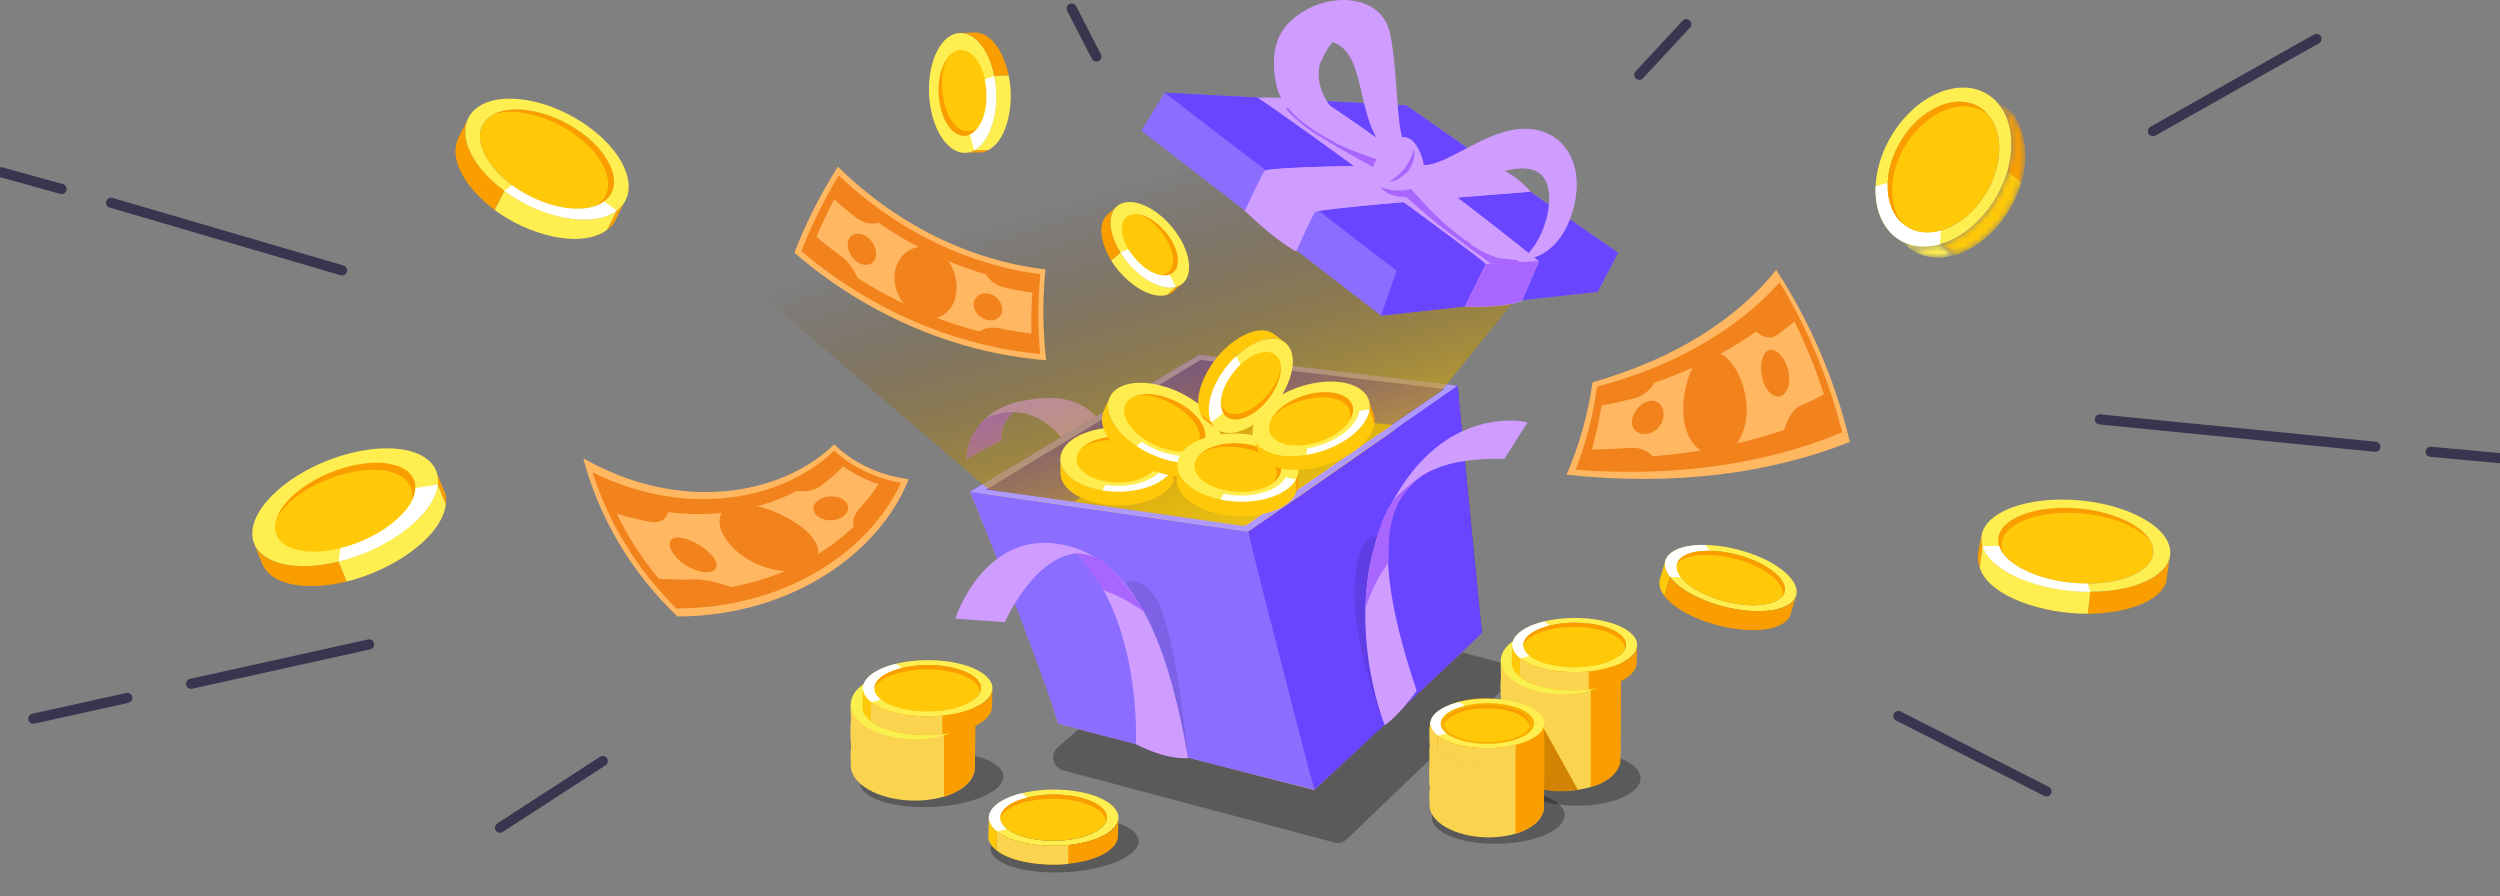 <svg xmlns="http://www.w3.org/2000/svg" width="371" height="133" fill="none"><rect width="100%" height="100%" fill="#808080" stroke="none"/><path fill="#000" fill-opacity=".3" d="m182.624 88.5-25.631 22.383c-1.207 1.053-.747 3.027.801 3.439l40.188 10.697a2 2 0 0 0 1.899-.489l23.75-22.793c1.123-1.078.638-2.97-.866-3.374l-38.307-10.287a2 2 0 0 0-1.834.425z"/><path fill="#CE9DFF" d="M157.826 65.387s-2.807-4.212-7.418-4.212a4.88 4.88 0 0 0-1.804 4.212 52.317 52.317 0 0 0-5.22 2.808c.401-5.022 4.01-7.822 8.027-8.633 4.009-.802 8.828-1.195 12.035 3.218l-5.62 2.607z"/><path fill="#A966FF" d="M146.283 62.077a8.982 8.982 0 0 0-2.899 6.118 50.711 50.711 0 0 1 5.22-2.808 4.842 4.842 0 0 1 1.804-4.213 8.574 8.574 0 0 0-4.117.91l-.008-.007z"/><path fill="#5B3DD1" d="M143.918 72.977s9.823 22.952 13.085 34.424l38.004 9.836 24.942-23.276s-2.953-20.652-3.608-36.738c-17.364-1.311-38.336-4.59-38.336-4.59l-34.094 20.344h.007z"/><path fill="#5B3DD1" d="m177.983 52.648 6.53 32.31 35.406 9.011-3.608-36.738a380.9 380.9 0 0 1-38.336-4.583h.008z"/><path fill="#FFC90C" d="M143.918 72.979s9.823 22.952 13.085 34.424l38.004 9.836 24.942-23.276S207.59 79.135 206.935 63.05c-17.364-1.312-26.601-2.7-26.601-2.7l-21.203 14.272-15.213-1.643z"/><path fill="#6A45FF" d="M195.024 117.237s-6.847-23.276-9.823-38.358c9.175-6.242 31.118-21.64 31.118-21.64s2.29 24.918 3.609 36.738a2303.977 2303.977 0 0 1-24.904 23.26z"/><path fill="#8B6DFF" d="m185.209 78.88-41.281-5.91s9.445 22.636 13.085 34.424c10.393 2.832 38.003 9.837 38.003 9.837s-7.062-27.118-9.807-38.358v.007z"/><path fill="#000" fill-opacity=".1" d="M205.492 107.634s-4.657-10.932-4.471-20.09c.177-9.157 3.739-8.432 4.294-7.29-.37 6.318 2.406 18.623 4.95 22.273a37.438 37.438 0 0 1-4.765 5.099l-.008.008z"/><path fill="#CE9DFF" d="M205.498 107.633s-7.085-17.52.941-32.773c8.026-15.245 20.263-12.197 20.263-12.197l-3.462 5.446c-16.824-.44-21.79 8.278-13 34.416-2.853 3.92-4.749 5.1-4.749 5.1l.007.008z"/><path fill="#A966FF" d="M210.888 70.695c-3.986 2.94-5.228 4.09-6.793 9.96a40.226 40.226 0 0 0-1.48 9.605 25.266 25.266 0 0 1 3.462-6.843c-.031-4.266-.031-8.98 4.811-12.714v-.008z"/><path fill="#000" fill-opacity=".1" d="M176.31 112.526s-1.881-20.344-5.173-24.387c-3.3-4.042-6.169-1.018-4.549 3.464 1.017 2.816 2.983 18.562 2.983 18.562s3.925 2.199 6.739 2.361z"/><path fill="#CE9DFF" d="M168.569 110.442s.948-18.385-8.774-28.314c-6.408.51-10.687 10.207-10.687 10.207l-7.348-.533s4.272-13.277 15.899-10.978c11.627 2.3 16.053 16.88 18.659 31.685-3.57.232-7.749-2.075-7.749-2.075v.008z"/><path fill="#A966FF" d="M159.778 82.106s2.521.115 3.932 1.234a30.138 30.138 0 0 1 6.13 7.506 23.19 23.19 0 0 0-6.037-3.24s-3.177-4.752-4.032-5.5h.007z"/><path fill="#AE9AFF" d="m177.99 52.648.154.772 36.177 4.297-29.376 20.228-38.567-5.3 31.766-19.225-.154-.795-34.072 20.344 41.281 5.91 31.119-21.64-38.336-4.59h.008z"/><path fill="url(#a)" d="m104.698 36.686 42.093 36.007 37.781 5.4 29.299-20.059 20.047-24.687-69.007-17.359-60.213 20.698z"/><path fill="#FFEE50" d="M265.871 85.94c-2.082-2.715-7.811-4.983-12.792-5.068-4.98-.085-7.332 2.044-5.25 4.76 2.081 2.715 7.81 4.983 12.791 5.068 4.981.085 7.332-2.044 5.251-4.752v-.008zm-5.922 3.88c-4.086-.069-8.797-1.936-10.509-4.165-1.712-2.23.231-3.981 4.318-3.912 4.086.07 8.797 1.937 10.509 4.166 1.704 2.23-.231 3.981-4.318 3.912z"/><path fill="#fff" d="m253.081 80.864.671.88c-4.087-.07-6.022 1.681-4.318 3.91l-1.612-.03c-2.081-2.716.27-4.845 5.251-4.76h.008z"/><path fill="#FFC909" d="M253.75 81.744c4.086.07 8.797 1.937 10.509 4.166 1.704 2.23-.231 3.981-4.318 3.912-4.086-.07-8.797-1.937-10.509-4.166-1.711-2.23.232-3.981 4.318-3.912z"/><path fill="#FA9E00" d="M253.437 82.346c4.086.07 8.797 1.936 10.509 4.166.548.717.717 1.388.563 1.96.547-.687.509-1.582-.247-2.57-1.711-2.23-6.422-4.096-10.509-4.166-2.768-.046-4.549.74-4.88 1.944.686-.856 2.289-1.38 4.564-1.342v.008z"/><path fill="#FFC909" d="m247.13 83.256-.825 2.8c-.177.695.031 1.505.694 2.369l.825-2.8c-.663-.865-.879-1.675-.694-2.37z"/><path fill="#FA9E00" d="M266.56 88.31c-.693 2.654-5.859 2.577-8.604 2.152-3.316-.517-8.111-2.198-10.131-4.83L247 88.434c3.122 4.074 13.624 6.55 17.571 4.105 0 0 .008 0 .016-.008.532-.332.987-.802 1.148-1.412l.825-2.8v-.008zM92.83 29.727c-1.765 3.255-1.372 3.356-2.745 4.382l1.435-2.847a4.678 4.678 0 0 0 1.318-1.535h-.008zm-17.976-1.405L73.42 31.17c-3.331-2.461-6.84-6.712-5.544-10.338.208-.57.108-.262 1.634-3.325-1.812 3.58 1.843 8.232 5.344 10.816z"/><path fill="#FFEE50" d="m91.52 31.262-1.434 2.846c-.1.078-.2.147-.309.217-3.901 2.5-11.303.586-16.353-3.148l1.434-2.847c3.485 2.577 8.867 4.69 13.092 4.205 1.334-.155 2.575-.525 3.578-1.266l-.008-.007z"/><path fill="#FFC909" d="M90.723 28.703c1.57-2.954-1.435-7.623-6.71-10.43-5.275-2.806-10.823-2.687-12.393.266-1.569 2.954 1.435 7.623 6.71 10.43 5.275 2.806 10.824 2.687 12.393-.267z"/><path fill="#FA9E00" d="M86.368 19.75c4.688 3.465 6.169 8.017 3.308 10.146a5.16 5.16 0 0 1-1.526.756 4.97 4.97 0 0 0 .64-.394c2.86-2.129 1.38-6.688-3.308-10.145-3.971-2.931-8.983-4.158-12.167-3.17 3.069-1.582 8.697-.417 13.061 2.808h-.008z"/><path fill="#FFEE50" d="M70.82 15.97c-3.493 2.6-1.689 8.132 4.024 12.352 5.714 4.22 13.177 5.532 16.67 2.94 3.493-2.6 1.689-8.132-4.025-12.352-5.713-4.22-13.177-5.532-16.67-2.94zm15.544 3.773c4.687 3.464 6.168 8.016 3.307 10.145-2.86 2.13-9.005 1.05-13.693-2.415-4.688-3.463-6.168-8.015-3.308-10.145 2.86-2.129 9.006-1.049 13.694 2.415z"/><path fill="#fff" d="m91.518 31.26-1.842-1.365c-2.86 2.13-9.006 1.05-13.694-2.415l-1.126.841c5.714 4.22 13.177 5.532 16.67 2.94h-.008z"/><path fill="#FA9E00" d="M174.367 68.218c-.045 2.393.212 2.338-.276 3.329l-.028-2.06c.201-.409.299-.863.293-1.273l.011.004z"/><path fill="#FFC909" d="m163.64 72.77.028 2.06c-2.642-.415-5.919-1.808-6.258-4.276-.057-.393-.014-.179-.053-2.39.029 2.59 3.512 4.17 6.283 4.606zm10.434-3.28.028 2.059c-.03.074-.072.145-.113.216-1.492 2.594-6.309 3.703-10.312 3.071l-.028-2.06c2.763.441 6.477.044 8.753-1.494.722-.483 1.321-1.07 1.672-1.793z"/><path fill="#FFC909" d="M172.856 68.26c.02-2.158-3.089-3.937-6.945-3.974-3.856-.036-6.999 1.684-7.019 3.842-.021 2.158 3.089 3.937 6.945 3.973 3.856.037 6.999-1.683 7.019-3.841z"/><path fill="#FA9E00" d="M167.54 64.774c3.244.515 5.168 2.404 4.288 4.209-.132.275-.63.868-.872 1.102.084-.122.113-.275.177-.397.877-1.812-1.048-3.701-4.288-4.209-2.74-.433-5.225-.035-6.561 1.289 1.385-2.195 4.239-2.47 7.256-1.994z"/><path fill="#FFED50" d="M157.649 66.9c-1.232 2.527 1.452 5.161 5.982 5.882 4.531.722 9.198-.752 10.425-3.287 1.232-2.528-1.453-5.162-5.983-5.883-4.53-.721-9.197.752-10.424 3.287zm9.794-1.987c3.244.515 5.168 2.404 4.288 4.209-.877 1.812-4.229 2.867-7.473 2.352-3.244-.515-5.168-2.405-4.288-4.21.876-1.811 4.229-2.866 7.473-2.351z"/><path fill="#fff" d="m174.07 69.489-1.466-.23c-1.004 2.075-4.845 3.285-8.57 2.696l-.401.818c4.531.721 9.198-.752 10.425-3.288l.012.004z"/><path fill="#FA9E00" d="M181.021 66.53c-1.097 2.283-.826 2.343-1.731 3.082l.88-1.994c.372-.305.667-.7.841-1.096l.01.009z"/><path fill="#FFC909" d="m168.696 66.185-.88 1.995c-2.36-1.565-4.9-4.35-4.139-6.874.119-.404.065-.18 1.002-2.324-1.113 2.505 1.543 5.561 4.017 7.203zm11.482 1.442-.88 1.994c-.062.059-.133.108-.204.158-2.578 1.839-7.702.782-11.275-1.591l.879-1.995c2.465 1.643 6.214 2.898 9.081 2.422.908-.146 1.743-.447 2.399-.988z"/><path fill="#FFC909" d="M179.546 65.912c.97-2.068-1.239-5.15-4.933-6.886-3.695-1.736-7.476-1.466-8.446.601-.97 2.068 1.238 5.151 4.933 6.886 3.694 1.736 7.476 1.467 8.446-.601z"/><path fill="#FA9E00" d="M175.969 60.214c2.895 1.926 3.915 4.592 2.273 5.94-.248.207-.988.558-1.324.677.134-.081.229-.215.345-.304 1.641-1.358.622-4.024-2.273-5.941-2.445-1.625-5.012-2.338-6.881-1.654 2.299-1.5 5.166-.507 7.86 1.282z"/><path fill="#FFED50" d="M165.513 57.895c-2.299 1.89-.876 5.608 3.166 8.3 4.041 2.692 9.182 3.332 11.48 1.434 2.298-1.89.875-5.609-3.166-8.3-4.042-2.692-9.182-3.332-11.48-1.434zm10.3 2.408c2.894 1.926 3.914 4.593 2.272 5.94-1.641 1.358-5.332.895-8.226-1.031-2.895-1.926-3.915-4.593-2.273-5.941 1.641-1.357 5.332-.894 8.227 1.032z"/><path fill="#fff" d="m180.174 67.63-1.309-.87c-1.881 1.555-6.11 1.026-9.435-1.183l-.745.61c4.041 2.692 9.181 3.332 11.479 1.433l.01.01z"/><path fill="#FA9E00" d="M192.691 69.805c-.157 2.527.116 2.481-.445 3.507l.065-2.18c.231-.422.355-.898.367-1.331l.013.004z"/><path fill="#FFC909" d="m181.15 74.125-.065 2.178c-2.775-.56-6.176-2.183-6.421-4.808-.042-.419-.007-.19.054-2.53-.089 2.74 3.522 4.57 6.432 5.16zm11.178-2.988-.065 2.179a1.66 1.66 0 0 1-.13.224c-1.696 2.674-6.841 3.625-11.044 2.773l.065-2.18c2.901.594 6.846.344 9.324-1.177.785-.478 1.445-1.07 1.85-1.819z"/><path fill="#FFC909" d="M191.104 69.783c.121-2.281-3.086-4.305-7.161-4.521-4.076-.216-7.478 1.458-7.599 3.739-.12 2.28 3.086 4.305 7.162 4.52 4.075.217 7.477-1.457 7.598-3.738z"/><path fill="#FA9E00" d="M185.64 65.85c3.407.694 5.355 2.78 4.341 4.647-.152.285-.706.89-.972 1.126.094-.126.131-.286.205-.412 1.01-1.876-.938-3.962-4.341-4.647-2.877-.585-5.523-.278-6.997 1.06 1.566-2.257 4.596-2.416 7.764-1.774z"/><path fill="#FFED50" d="M175.087 67.64c-1.419 2.617 1.299 5.525 6.056 6.496 4.757.972 9.76-.372 11.174-2.996 1.419-2.616-1.299-5.525-6.056-6.496-4.757-.971-9.76.372-11.174 2.996zm10.447-1.65c3.407.694 5.355 2.78 4.341 4.648-1.01 1.876-4.603 2.837-8.009 2.143-3.407-.694-5.355-2.78-4.341-4.647 1.01-1.876 4.603-2.837 8.009-2.144z"/><path fill="#fff" d="m192.325 71.136-1.539-.311c-1.158 2.148-5.275 3.252-9.186 2.457l-.462.846c4.757.971 9.76-.372 11.175-2.996l.012.004z"/><path fill="#FA9E00" d="M203.122 59.344c.751 2.418.991 2.278.831 3.435l-.714-2.06a3.02 3.02 0 0 0-.13-1.375h.013z"/><path fill="#FFC909" d="m193.867 67.49.713 2.06c-2.792.463-6.548.156-7.709-2.211-.188-.376-.075-.175-.849-2.384.891 2.592 4.916 3.02 7.845 2.535zm9.386-6.768.713 2.06c-.005.085-.023.17-.042.255-.636 3.104-5.106 5.822-9.338 6.52l-.713-2.06c2.923-.477 6.521-2.113 8.297-4.416.564-.726.971-1.515 1.083-2.359z"/><path fill="#FFC909" d="M201.635 59.891c-.698-2.175-4.414-2.926-8.3-1.679-3.886 1.248-6.471 4.023-5.774 6.198.698 2.175 4.414 2.926 8.3 1.678 3.886-1.247 6.471-4.022 5.774-6.197z"/><path fill="#FA9E00" d="M195.132 58.158c3.43-.563 5.992.694 5.708 2.8-.041.32-.344 1.082-.509 1.398.043-.15.022-.314.046-.458.277-2.112-2.285-3.37-5.709-2.8-2.896.477-5.261 1.705-6.163 3.48.661-2.666 3.437-3.893 6.627-4.42z"/><path fill="#FFED50" d="M185.905 63.586c-.396 2.95 3.177 4.702 7.969 3.918 4.791-.785 8.99-3.82 9.38-6.776.396-2.95-3.177-4.702-7.968-3.918-4.792.785-8.991 3.82-9.381 6.776zm9.18-5.258c3.43-.563 5.992.694 5.708 2.8-.278 2.112-3.294 4.289-6.725 4.852-3.431.563-5.993-.694-5.708-2.8.277-2.113 3.294-4.29 6.725-4.852z"/><path fill="#fff" d="m203.256 60.723-1.549.257c-.319 2.42-3.775 4.915-7.713 5.564l-.131.955c4.791-.784 8.99-3.82 9.38-6.776h.013z"/><path fill="#FA9E00" d="M64.723 69.873c1.27 3.496 1.642 3.248 1.436 5l-1.192-2.968c.085-.722-.004-1.445-.244-2.032zM50.254 83.34l1.193 2.967c-4.428 1.08-10.404 1.16-12.323-2.2-.307-.533-.127-.257-1.422-3.439 1.489 3.74 7.9 3.81 12.552 2.671z"/><path fill="#FFEE50" d="m64.96 71.905 1.193 2.968c-.01.129-.038.254-.065.386-.917 4.714-7.935 9.4-14.648 11.041l-1.192-2.968c4.629-1.133 10.303-4.077 13.06-7.76.864-1.162 1.492-2.391 1.645-3.665l.008-.002z"/><path fill="#FFC909" d="M53.465 80.921c6.13-2.447 10.09-6.959 8.846-10.077-1.244-3.118-7.221-3.663-13.352-1.216-6.13 2.447-10.09 6.959-8.847 10.077 1.245 3.118 7.223 3.663 13.353 1.216z"/><path fill="#FA9E00" d="M51.947 69.034c5.77-1.409 10.142.193 9.737 3.577-.06.519-.432 1.478-.695 2.002a4.58 4.58 0 0 0 .152-.705c.406-3.384-3.834-5.094-9.602-3.686-4.884 1.197-9.106 3.963-10.571 6.91.95-3.205 5.606-6.793 10.978-8.106l.001.008z"/><path fill="#FFEE50" d="M37.475 78.63c-.532 4.455 5.2 6.562 12.788 4.705 7.589-1.858 14.182-6.972 14.706-11.426.532-4.455-5.2-6.562-12.788-4.705C44.592 69.062 38 74.176 37.475 78.63zm14.47-9.454c5.731-1.4 10.063.195 9.668 3.554-.403 3.36-5.39 7.234-11.114 8.633-5.731 1.4-10.063-.195-9.668-3.554.403-3.36 5.39-7.234 11.114-8.633z"/><path fill="#fff" d="m64.972 71.901-3.335.523c.147 3.026-4.91 7.406-11.135 8.93l-.236 1.973c7.589-1.858 14.181-6.972 14.706-11.426z"/><path fill="#FFB762" d="M155.244 53.448c-12.618-.975-25.949-6.128-37.356-15.944a73.73 73.73 0 0 1 6.461-12.773c9.261 9.135 20.381 14.035 30.797 15.24a64.024 64.024 0 0 0 .098 13.477z"/><path fill="#F1821C" d="M154.359 52.531c-11.979-1.13-24.557-6.071-35.431-15.256a73.284 73.284 0 0 1 5.552-11.25c9.064 8.628 19.783 13.364 29.912 14.667a63.568 63.568 0 0 0-.033 11.839z"/><path fill="#FFB762" d="M148.922 42.624c-1.114-.254-2.056-.992-2.604-1.91-5.413-1.58-10.842-4.12-15.968-7.677-.983.312-2.203.09-3.3-.754a61.881 61.881 0 0 1-3.251-2.695 72.215 72.215 0 0 0-2.645 5.555 65.89 65.89 0 0 0 3.546 2.778c1.163.843 2.039 2.048 2.538 3.301 5.831 3.737 11.98 6.367 18.113 7.965.811-.517 1.9-.697 3.079-.451 1.556.328 3.112.582 4.66.778a64.955 64.955 0 0 1 .106-6.08 52.715 52.715 0 0 1-4.274-.794v-.016z"/><path fill="#F1821C" d="M141.88 43.69c-.451 2.729-2.809 4.343-5.487 3.212-2.669-1.122-4.274-4.547-3.423-7.234.852-2.696 3.505-3.687 5.765-2.614 2.268 1.081 3.587 3.892 3.136 6.637h.009zm-11.972-5.382c-.352 1.04-1.547 1.335-2.677.573-1.138-.753-1.72-2.27-1.302-3.293.426-1.025 1.637-1.188 2.702-.451 1.064.746 1.629 2.122 1.277 3.17zm18.819 7.733c-.073 1.066-1.072 1.738-2.276 1.434-1.204-.295-2.088-1.458-1.941-2.523.148-1.065 1.204-1.63 2.334-1.328 1.13.304 1.957 1.352 1.883 2.417z"/><path fill="#FFB762" d="M134.849 71.115c-4.299 10.863-17.269 20.28-34.302 20.377-6.859-6.522-11.662-14.661-13.986-23.484 14.457 8.237 29.459 5.465 37.227-2.057 2.65 2.553 6.429 4.562 11.061 5.155v.009z"/><path fill="#F1821C" d="M133.699 71.66c-4.689 10.172-17.212 18.66-33.335 18.628-5.81-5.74-10.044-12.676-12.433-20.19 14.124 6.977 28.296 4.05 35.854-3.204 2.495 2.253 5.859 4.034 9.906 4.757l.008.008z"/><path fill="#FFB762" d="M121.788 72.106c-.942.699-2.259.951-3.535.732-5.249 2.756-11.913 4.073-19.13 3.163-.219 1.065-1.129 1.7-2.73 1.414a41.973 41.973 0 0 1-4.868-1.187 48.414 48.414 0 0 0 6.233 9.652c1.731.13 3.43.163 5.096.098 1.609-.057 3.64.43 5.631 1.138 7.436-1.358 13.718-4.66 18.22-8.977-.244-.87.073-1.83.87-2.691a27.421 27.421 0 0 0 2.779-3.602 20.964 20.964 0 0 1-5.242-2.635 25.453 25.453 0 0 1-3.324 2.895z"/><path fill="#F1821C" d="M118.634 77.97c2.828 2.032 3.933 4.642 1.365 6.139-2.543 1.512-8.118.39-11.19-2.798-3.088-3.18-2.422-6.041.341-6.383 2.812-.366 6.615 1.008 9.484 3.033v.008zm-13.129 4.293c1.211 1.3 1.13 2.488-.373 2.65-1.504.163-3.852-.983-5.047-2.528-1.195-1.545-.813-2.7.666-2.61 1.487.089 3.535 1.187 4.754 2.488zm19.442-8.245c1.008.553 1.244 1.651.342 2.489-.894.829-2.674.951-3.771.235-1.097-.715-1.04-1.845-.057-2.512.992-.675 2.471-.764 3.478-.204l.008-.008z"/><path fill="#FFB762" d="M236.344 56.721c12.097-3.405 21.442-9.391 27.244-16.672 4.936 7.561 8.685 16.153 10.935 25.528-11.661 4.65-26.041 6.613-42.044 4.865 1.92-4.411 3.181-9.004 3.865-13.72z"/><path fill="#F1821C" d="M236.997 57.382c11.76-3.117 21.022-8.658 27.096-15.485 4.079 6.711 7.252 14.19 9.287 22.263-10.977 4.568-24.475 6.72-39.555 5.54a54.091 54.091 0 0 0 3.172-12.327v.009z"/><path fill="#FFB762" d="M241.851 66.476c1.425-.107 2.62.347 3.403 1.237 7.07-.56 13.622-1.904 19.53-3.908.487-1.715 1.319-3.1 2.473-3.62a59.26 59.26 0 0 0 3.411-1.64 80.306 80.306 0 0 0-4.367-10.844 43.877 43.877 0 0 1-2.629 2.037c-.89.635-2.052.346-3.099-.536-4.26 3.043-9.312 5.623-15.055 7.586-.668 1.146-1.739 1.995-2.942 2.3a72.525 72.525 0 0 1-4.903 1.089 56.2 56.2 0 0 1-1.451 6.53 89.158 89.158 0 0 0 5.62-.247l.009.016z"/><path fill="#F1821C" d="M249.806 61.257c-.124-3.785 1.211-7.61 3.247-8.782 2.019-1.162 4.812 1.23 5.867 5.74 1.055 4.518-.849 8.888-3.799 9.317-2.95.437-5.175-2.507-5.315-6.275zm11.763-4.949c-.486-1.781-.181-3.645.725-4.23.906-.585 2.225.404 2.901 2.292.667 1.889.28 3.876-.808 4.354-1.096.478-2.332-.643-2.818-2.416zm-19.381 6.088c.132-1.262 1.212-2.532 2.431-2.862 1.22-.33 2.242.512 2.258 1.922.017 1.418-1.104 2.754-2.472 2.935-1.368.181-2.349-.734-2.217-1.995z"/><path fill="#8B6DFF" d="m204.94 46.84-35.568-27.443 3.462-5.647 35.845 1.875 31.45 21.895-3.038 5.77-32.144 3.541-.007.008z"/><path fill="#6A45FF" d="m204.943 46.84 2.313-6.674 32.869-2.63-3.038 5.77-32.144 3.541v-.008zm2.309-6.674-34.427-26.408 35.845 1.875 31.45 21.894-32.868 2.631v.008z"/><path fill="#CE9DFF" d="M192.356 37.303s2.374-5.277 2.829-5.856c.455-.586 31.921-2.986 31.921-2.986a13.307 13.307 0 0 0-5.814-3.95c-21.828-.061-33.2.41-33.609.857-.409.447-2.945 5.91-2.945 5.91s4.186 4.173 7.618 6.032v-.007z"/><path fill="#CE9DFF" d="M217.374 45.506s2.992-5.956 3.1-6.319c.108-.362-33.316-24.656-33.879-24.68 3.446-.139 9.537.348 9.537.348 14.673 9.628 32.252 23.923 32.252 23.923l-2.559 5.925c-3.431 1.111-8.451.803-8.451.803z"/><path fill="#CE9DFF" d="M227.109 28.449a13.276 13.276 0 0 0-5.806-3.95c-20.617-.054-31.905.355-33.447.78l-.015.053 7.371 6.11c.424-.586 31.897-2.993 31.897-2.993z"/><path fill="#A966FF" d="M211.096 28.541a.91.91 0 0 0 .201-.37c.277-1.196-2.753-2.962-4.441-3.78-1.689-.818-11.998-9.405-11.998-9.405l-3.901 1.034c-.478 0 1.272 1.651 2.93 2.94 1.658 1.288 9.09 5.462 10.486 6.133-.509 1.543.339 3.063 1.958 3.741a6.28 6.28 0 0 0 2.321.394c.524.455 2.691 2.338 4.225 3.634 1.735 1.473 7.942 5.902 8.366 6.249 1.735-.023 4.665-.008 4.665-.008-4.642-2.924-13.038-9.69-14.812-10.577v.015z"/><path fill="#CE9DFF" d="M205.283 23.88c-5.675-1.489-14.727-5.848-15.829-11.101-1.103-5.254-.054-8.88 4.441-11.364 4.495-2.485 11.318-1.968 12.436 3.734 1.118 5.7.864 13.624 2.028 16.14l-2.19 1.534c-5.32-4.729-3.022-14.735-8.427-16.594-5.359 5.6.648 13.169 7.841 14.673l1.435 1.474-1.743 1.512.008-.008z"/><path fill="#CE9DFF" d="M197.74 6.237s-4.795-2.508-7.787-1.019c0 0-1.534 3.889-.524 6.82a7.351 7.351 0 0 1 6.669-2.893 9.027 9.027 0 0 1 1.642-2.9v-.008zm6.632 14.333.432 1.01a5.328 5.328 0 0 1 1.481-1.458 5.468 5.468 0 0 1 1.549-.686c.17.702.355 1.404.525 2.106l-3.069 2.322a50.082 50.082 0 0 1-7.294-2.754c3.369.347 4.896-1.111 4.896-1.111l1.488.563-.008.008z"/><path fill="#CE9DFF" d="M203.319 26.232c.586 2.492 7.186 2.793 7.88.386s-.948-5.786-2.313-6.18c-1.365-.393-4.148.386-5.567 5.794z"/><path fill="#A966FF" d="M206.074 26.983a7.76 7.76 0 0 0 3.763-4.899 4.315 4.315 0 0 1-.848 3.248 4.291 4.291 0 0 1-2.923 1.65h.008z"/><path fill="#CE9DFF" fill-rule="evenodd" d="M225.47 19.143c5.983-.493 9.738 4.444 8.157 11.256-1.588 6.813-6.399 10.068-12.991 7.06-6.593-3.01-12.167-10.724-12.167-10.724s1.519-2.03 1.627-2.415c1.812.71 4.294-.602 7.108-2.083 2.568-1.358 5.413-2.854 8.274-3.094h-.008zm-12.761 8.649s6.361 6.696 14.064 9.828c3.192-3.294 4.788-11.317.617-12.436-2.182-.586-4.919.332-7.649 1.25-2.49.833-4.965 1.666-7.024 1.358h-.008z" clip-rule="evenodd"/><path fill="#CE9DFF" d="M226.773 37.62s-2.884 1.05-4.387.68a14.858 14.858 0 0 1-4.233-2.1c1.827.51 3.762.494 5.582-.038a11.366 11.366 0 0 0 3.038 1.458zm-14.052-9.85a6.127 6.127 0 0 1-4.233-1.983 1.65 1.65 0 0 1-.663.532c.548.61 1.943 2.107 3.208 3.488 1.033-.317 2.745-.58 3.585-.209-1.465-1.442-1.897-1.828-1.897-1.828z"/><path fill="#A966FF" d="M220.47 39.163c-.116.393-3.099 6.318-3.099 6.318s5.019.309 8.458-.825l2.56-5.925-7.919.431z"/><path fill="#FA9E00" d="M294.117 79.201c-.706 3.332-.774 3.598-.306 5.086l.381-3.26a3.462 3.462 0 0 1-.076-1.833l.001.007zm16.075 8.624-.381 3.26c4.458-.02 10.28-1.245 11.635-4.605l.533-3.714c-.882 3.595-7.102 5.05-11.786 5.066l-.001-.007z"/><path fill="#FFEE50" d="m294.192 81.028-.381 3.26c.037.104.074.216.118.32 1.6 3.926 9.122 6.498 15.887 6.468l.381-3.26c-4.669.015-10.62-1.317-13.85-3.942-1.014-.828-1.817-1.769-2.155-2.846z"/><path fill="#FFC909" d="M319.549 82.047c.281-3.05-4.644-6-11-6.588-6.356-.588-11.737 1.409-12.018 4.459-.281 3.05 4.643 6 10.999 6.588 6.357.588 11.737-1.409 12.019-4.46z"/><path fill="#FA9E00" d="M306.284 75.355c-6.277.023-10.595 2.567-9.62 5.664.146.479.413.935.78 1.378a4.236 4.236 0 0 1-.273-.626c-.976-3.104 3.343-5.64 9.62-5.664 5.313-.018 10.358 1.77 12.368 4.207-1.512-2.803-7.033-4.974-12.874-4.952l-.001-.007z"/><path fill="#FFEE50" d="M305.905 74.136c-7.652.027-12.896 3.116-11.711 6.893 1.184 3.777 8.346 6.822 15.998 6.796 7.651-.026 12.895-3.115 11.711-6.892-1.185-3.778-8.347-6.823-15.998-6.797zm13.527 6.806c.976 3.104-3.343 5.64-9.62 5.664-6.276.023-12.173-2.482-13.148-5.586-.975-3.104 3.344-5.64 9.62-5.664 6.277-.023 12.173 2.482 13.148 5.586z"/><path fill="#fff" d="m294.186 81.03 2.47-.01c.975 3.104 6.872 5.61 13.148 5.586l.38 1.22c-7.652.026-14.813-3.012-15.998-6.797z"/><path fill="#000" fill-opacity=".3" d="M217.594 117.695c4.756-1.169 10.749-.567 13.371 1.344 2.613 1.914.872 4.413-3.883 5.582-4.756 1.169-10.749.567-13.371-1.344s-.872-4.413 3.883-5.582zm-64.792 4.32c5.34-1.322 12.007-.897 14.874.95 2.857 1.849.839 4.421-4.501 5.744-5.34 1.322-12.008.897-14.874-.95-2.867-1.846-.839-4.421 4.501-5.744zm-19.616-9.712c5.172-1.278 11.646-.803 14.443 1.062 2.786 1.868.848 4.42-4.324 5.698-5.173 1.278-11.647.802-14.443-1.063-2.797-1.865-.849-4.419 4.324-5.697z"/><path fill="#000" fill-opacity=".3" d="M229.624 112.012c4.478-1.096 10.152-.41 12.657 1.532 2.497 1.943.888 4.409-3.59 5.504-4.478 1.096-10.151.41-12.657-1.532-2.505-1.941-.887-4.408 3.59-5.504z"/><path fill="#FBD44F" d="M240.426 103.404c-.078 2.66-4.091 4.703-8.983 4.564-4.891-.14-8.783-2.4-8.713-5.06 0-.252-.07-2.06 0-2.303.721-2.287 4.561-2.39 8.974-2.27 4.413.123 8.08-.173 8.722 2.122.079.261.001 2.66-.008 2.938l.008.009z"/><path fill="#F9F04E" d="M231.451 105.699c-4.888-.137-8.789-2.403-8.715-5.061.074-2.659 4.096-4.704 8.983-4.567 4.888.137 8.79 2.403 8.715 5.061-.074 2.659-4.096 4.704-8.983 4.567z"/><path fill="#FBD44F" d="M240.426 107.228c-.078 2.66-4.091 4.703-8.983 4.564-4.891-.139-8.783-2.399-8.713-5.06 0-.252-.07-2.06 0-2.303.721-2.286 4.561-2.391 8.974-2.269 4.413.122 8.08-.174 8.722 2.121.079.261.001 2.66-.008 2.938l.008.009z"/><path fill="#FBD44F" d="M240.426 112.792c-.078 2.66-4.091 4.703-8.983 4.564-4.891-.139-8.783-2.399-8.713-5.059 0-.252-.07-2.06 0-2.304.721-2.286 4.561-2.39 8.974-2.269 4.413.122 8.08-.173 8.722 2.122.079.26.001 2.66-.008 2.938l.008.008z"/><path fill="#FBD44F" d="M240.426 104.003c-.078 2.66-4.091 4.703-8.983 4.564-4.882-.139-8.783-2.399-8.713-5.059 0-.252-.07-2.06 0-2.304.721-2.286 4.561-2.39 8.974-2.269 4.379.122 8.08-.174 8.722 2.121.079.261.001 2.661-.008 2.939l.008.008z"/><path fill="#FBD44F" d="M240.426 109.566c-.078 2.66-4.091 4.703-8.983 4.564-4.882-.139-8.783-2.4-8.713-5.06 0-.252-.07-2.06 0-2.303.721-2.286 4.561-2.391 8.974-2.269 4.379.122 8.08-.174 8.722 2.121.079.261.001 2.66-.008 2.938l.008.009z"/><path fill="#FBD44F" d="M240.429 100.607c-.079 2.66-4.092 4.703-8.984 4.564-4.882-.139-8.783-2.4-8.713-5.06 0-.252-.07-2.06 0-2.303.721-2.287 4.561-2.39 8.974-2.27 4.413.123 8.071.08 8.714 2.365.078.261 0 2.417 0 2.695l.009.009z"/><path fill="#FA9E00" d="M240.451 113.175s-.287 1.278-1.555 2.269c-1.269.991-2.833 1.366-2.833 1.366V98.873s4.11-1.139 4.379-.739c.269.4.009 15.041.009 15.041z"/><path fill="#F9F04E" d="M240.481 98.5c-.078 2.661-4.144 4.643-9.035 4.513-4.891-.131-8.784-2.4-8.714-5.06.069-2.66 4.092-4.703 8.983-4.564 4.891.14 8.836 2.46 8.766 5.12v-.008z"/><path fill="#F9D500" d="M231.627 101.821c-3.925-.11-7.06-1.93-7-4.067.06-2.136 3.291-3.78 7.216-3.67 3.926.11 7.06 1.931 7.001 4.067-.06 2.136-3.291 3.779-7.217 3.67z"/><path fill="#FFEE50" d="M241.779 93.747c-2.495-1.936-8.143-2.617-12.611-1.524s-6.069 3.546-3.574 5.483c2.496 1.937 8.144 2.618 12.612 1.525s6.069-3.547 3.575-5.477l-.002-.007zm-4.378 4.856c-3.666.897-8.311.335-10.362-1.254-2.051-1.59-.727-3.61 2.939-4.507 3.666-.897 8.311-.335 10.362 1.254 2.044 1.591.726 3.61-2.939 4.507z"/><path fill="#fff" d="m229.165 92.215.805.628c-3.666.897-4.983 2.915-2.939 4.507l-1.446.35c-2.496-1.936-.895-4.39 3.573-5.483l.007-.002z"/><path fill="#FFC909" d="M229.972 92.844c3.665-.897 8.31-.335 10.361 1.255 2.045 1.59.727 3.609-2.939 4.506-3.665.897-8.31.335-10.361-1.254-2.052-1.59-.727-3.61 2.939-4.507z"/><path fill="#FA9E00" d="M229.835 93.453c3.666-.897 8.311-.335 10.362 1.254.657.513.966 1.072.962 1.618.328-.741.084-1.532-.822-2.236-2.052-1.59-6.697-2.151-10.362-1.254-2.483.608-3.889 1.729-3.903 2.882.412-.926 1.721-1.771 3.762-2.27l.001.006z"/><path fill="#FFC909" d="m224.416 95.747-.081 2.695c.004.662.38 1.336 1.175 1.952l.081-2.695c-.795-.615-1.178-1.288-1.175-1.952z"/><path fill="#FA9E00" d="M242.95 95.7c.003 2.533-4.629 3.677-7.179 3.942-3.082.317-7.76-.06-10.18-1.935l-.081 2.694c3.744 2.905 13.703 2.652 16.655-.458 0 0 .007-.002.012-.01.397-.422.693-.949.695-1.531l.08-2.695-.002-.007z"/><path fill="#FBD44F" d="M235.771 99.642c-3.082.317-7.76-.06-10.18-1.935l-.081 2.694c2.145 1.664 6.523 2.294 10.261 1.942v-2.7z"/><path fill="#D28302" d="m234.156 117.193-6.199-11.125 1.187 11.125s2.159.54 5.012 0z"/><path fill="#FBD44F" d="M229.098 116.221c-.07 2.546-3.925 4.506-8.605 4.374-4.68-.131-8.42-2.299-8.35-4.852 0-.247-.07-1.975 0-2.207.694-2.191 4.364-2.291 8.604-2.168 4.241.124 7.741-.162 8.358 2.037.07.255 0 2.554-.007 2.816z"/><path fill="#FFC100" d="M229.101 114.059c.071-2.546-3.667-4.717-8.349-4.848-4.682-.131-8.536 1.828-8.607 4.375-.071 2.547 3.667 4.717 8.35 4.848 4.682.131 8.535-1.828 8.606-4.375z"/><path fill="#FBD44F" d="M229.098 119.885c-.07 2.546-3.925 4.506-8.605 4.374-4.68-.131-8.42-2.299-8.35-4.852 0-.247-.07-1.975 0-2.207.694-2.191 4.364-2.291 8.604-2.168 4.241.124 7.741-.162 8.358 2.037.07.255 0 2.554-.007 2.816z"/><path fill="#FBD44F" d="M229.098 116.791c-.07 2.546-3.925 4.506-8.605 4.375-4.68-.131-8.42-2.299-8.35-4.853 0-.247-.07-1.975 0-2.206.694-2.191 4.364-2.292 8.604-2.168 4.195.115 7.741-.162 8.358 2.036.07.255 0 2.554-.007 2.816z"/><path fill="#FBD44F" d="M229.098 113.537c-.07 2.546-3.925 4.506-8.605 4.375-4.68-.131-8.42-2.299-8.35-4.853 0-.247-.07-1.975 0-2.206.694-2.191 4.364-2.292 8.604-2.168 4.241.123 7.741-.162 8.358 2.037.07.254 0 2.553-.007 2.815z"/><path fill="#FBD44F" d="M229.098 110.651c-.07 2.546-3.925 4.505-8.605 4.374-4.68-.131-8.42-2.299-8.35-4.853 0-.246-.07-1.975 0-2.206.694-2.191 4.364-2.291 8.604-2.168 4.195.116 7.61-.278 8.227 1.921.07.255.131 2.662.124 2.932z"/><path fill="#FA9E00" d="M229.106 120.194s-.27 1.219-1.496 2.176c-1.225.956-2.714 1.357-2.714 1.357V109.2s3.94-1.095 4.195-.709c.254.385.008 11.711.008 11.711l.007-.008z"/><path fill="#F9B100" d="M229.103 108.489c.071-2.547-3.667-4.718-8.349-4.848-4.682-.131-8.536 1.827-8.607 4.374-.071 2.547 3.667 4.718 8.35 4.849 4.682.131 8.535-1.828 8.606-4.375z"/><path fill="#FFEE50" d="M228.113 105.561c-2.278-1.767-7.433-2.389-11.511-1.391-4.078.998-5.539 3.237-3.261 5.005 2.278 1.767 7.432 2.389 11.51 1.391 4.078-.998 5.54-3.237 3.263-4.998l-.001-.007zm-3.997 4.432c-3.345.819-7.585.306-9.457-1.145-1.872-1.45-.663-3.294 2.683-4.113 3.345-.819 7.585-.306 9.457 1.145 1.866 1.452.663 3.294-2.683 4.113z"/><path fill="#fff" d="m216.602 104.164.735.574c-3.346.818-4.549 2.66-2.683 4.113l-1.32.32c-2.278-1.768-.817-4.007 3.261-5.005l.007-.002z"/><path fill="#FFC909" d="M217.616 104.959c3.062-.75 6.942-.28 8.656 1.047 1.708 1.33.607 3.016-2.456 3.765-3.062.75-6.942.28-8.656-1.048-1.713-1.327-.607-3.015 2.456-3.764z"/><path fill="#FA9E00" d="M217.505 105.469c3.062-.749 6.942-.28 8.656 1.048.549.428.807.896.803 1.352.274-.62.07-1.28-.687-1.869-1.713-1.327-5.594-1.797-8.656-1.047-2.074.508-3.249 1.444-3.26 2.407.344-.773 1.438-1.479 3.142-1.896l.002.005z"/><path fill="#FBD44F" d="m212.28 107.388-.074 2.46c.004.604.347 1.22 1.073 1.782l.073-2.46c-.725-.562-1.075-1.176-1.072-1.782z"/><path fill="#FA9E00" d="M229.19 107.346c.002 2.311-4.225 3.355-6.553 3.597-2.813.289-7.082-.055-9.292-1.766l-.073 2.459c3.417 2.652 12.506 2.421 15.201-.418 0 0 .006-.002.011-.01.362-.384.633-.865.634-1.397l.073-2.459-.001-.006z"/><path fill="#FBD44F" d="M222.637 110.943c-2.813.289-7.082-.055-9.292-1.766l-.073 2.459c1.957 1.519 6.058 2.162 9.365 1.772 2.732-.322 2.279-.454 2.279-.454v-2.42l-2.279.409zm-78.015-.843c-.081 2.759-4.244 4.878-9.318 4.734-5.074-.144-9.111-2.489-9.039-5.248 0-.261-.072-2.137 0-2.39.748-2.371 4.731-2.479 9.309-2.353 4.579.126 8.382-.18 9.048 2.2.082.271 0 2.759-.009 3.048l.009.009z"/><path fill="#F9F04E" d="M135.312 112.481c-5.07-.142-9.118-2.493-9.041-5.25.077-2.758 4.25-4.879 9.319-4.738 5.07.142 9.118 2.493 9.041 5.251-.077 2.758-4.25 4.878-9.319 4.737z"/><path fill="#FBD44F" d="M144.622 114.069c-.081 2.759-4.244 4.878-9.318 4.734-5.074-.144-9.111-2.489-9.039-5.248 0-.262-.072-2.137 0-2.39.748-2.371 4.731-2.48 9.309-2.353 4.579.126 8.382-.181 9.048 2.2.082.27 0 2.759-.009 3.048l.009.009z"/><path fill="#FBD44F" d="M144.622 110.723c-.081 2.759-4.244 4.878-9.318 4.734-5.065-.144-9.111-2.489-9.039-5.248 0-.261-.072-2.137 0-2.39.748-2.371 4.731-2.479 9.309-2.353 4.542.126 8.382-.18 9.048 2.2.082.271 0 2.759-.009 3.048l.009.009z"/><path fill="#FBD44F" d="M144.623 107.196c-.081 2.759-4.245 4.878-9.319 4.734-5.064-.144-9.111-2.489-9.039-5.248 0-.262-.072-2.137 0-2.39.748-2.371 4.732-2.48 9.31-2.353 4.578.126 8.372.081 9.039 2.452.081.271 0 2.507 0 2.796l.009.009z"/><path fill="#FA9E00" d="M144.637 114.401s-.297 1.326-1.613 2.354-2.938 1.469-2.938 1.469v-13.057s4.263-1.181 4.542-.766c.28.415.009 10 .009 10z"/><path fill="#F9F04E" d="M144.679 105.014c-.081 2.76-4.299 4.816-9.373 4.68-5.073-.135-9.111-2.489-9.039-5.248.072-2.759 4.245-4.878 9.319-4.734 5.073.144 9.165 2.552 9.093 5.311v-.009z"/><path fill="#F9D500" d="M135.496 108.457c-4.073-.113-7.324-2.002-7.262-4.218.062-2.216 3.413-3.92 7.486-3.806 4.072.113 7.323 2.002 7.261 4.218-.062 2.216-3.413 3.92-7.485 3.806z"/><path fill="#FFEE50" d="M146.064 100.084c-2.588-2.01-8.447-2.716-13.082-1.582-4.634 1.134-6.295 3.679-3.706 5.688 2.588 2.009 8.447 2.716 13.082 1.582 4.635-1.134 6.295-3.679 3.708-5.681l-.002-.007zm-4.541 5.036c-3.803.931-8.621.348-10.749-1.301-2.128-1.648-.754-3.744 3.049-4.674 3.802-.93 8.621-.348 10.748 1.301 2.121 1.65.754 3.744-3.048 4.674z"/><path fill="#fff" d="m132.979 98.495.835.651c-3.802.931-5.169 3.024-3.048 4.675l-1.501.363c-2.588-2.009-.928-4.554 3.707-5.688l.007-.001z"/><path fill="#FFC909" d="M133.818 99.147c3.802-.93 8.62-.348 10.748 1.301 2.121 1.65.754 3.744-3.049 4.674-3.802.931-8.62.348-10.748-1.3-2.128-1.649-.754-3.745 3.049-4.675z"/><path fill="#FA9E00" d="M133.678 99.78c3.802-.931 8.621-.348 10.748 1.3.682.532 1.002 1.112.998 1.679.34-.77.087-1.589-.853-2.32-2.128-1.649-6.946-2.232-10.748-1.301-2.576.63-4.035 1.793-4.049 2.989.427-.96 1.786-1.837 3.902-2.355l.002.007z"/><path fill="#FFC909" d="m128.057 102.157-.084 2.796c.005.686.395 1.386 1.219 2.025l.084-2.795c-.825-.639-1.222-1.337-1.219-2.026z"/><path fill="#FA9E00" d="M147.284 102.109c.003 2.627-4.802 3.813-7.448 4.088-3.197.329-8.048-.062-10.56-2.007l-.083 2.795c3.883 3.013 14.214 2.751 17.276-.476 0 0 .007-.002.013-.011.412-.436.719-.983.721-1.587l.083-2.795-.002-.007z"/><path fill="#FBD44F" d="M139.836 106.197c-3.197.329-8.048-.062-10.56-2.007l-.083 2.795c2.225 1.726 6.766 2.379 10.643 2.014v-2.802z"/><path fill="#FFEE50" d="M164.754 119.293c-2.589-2.009-8.447-2.716-13.082-1.582-4.635 1.134-6.296 3.679-3.707 5.688 2.589 2.009 8.447 2.716 13.082 1.582 4.635-1.134 6.296-3.679 3.709-5.681l-.002-.007zm-4.542 5.036c-3.803.931-8.621.348-10.748-1.301-2.128-1.648-.754-3.744 3.048-4.674 3.803-.931 8.621-.348 10.749 1.301 2.12 1.65.753 3.744-3.049 4.674z"/><path fill="#fff" d="m151.669 117.704.835.651c-3.803.93-5.17 3.024-3.049 4.675l-1.5.363c-2.589-2.009-.928-4.554 3.707-5.688l.007-.001z"/><path fill="#FFC909" d="M152.504 118.356c3.802-.931 8.62-.348 10.748 1.301 2.121 1.65.754 3.744-3.049 4.674-3.802.931-8.62.348-10.748-1.3-2.128-1.649-.754-3.745 3.049-4.675z"/><path fill="#FA9E00" d="M152.365 118.986c3.803-.93 8.621-.347 10.749 1.301.681.532 1.002 1.112.998 1.679.34-.77.087-1.589-.853-2.32-2.128-1.649-6.946-2.232-10.749-1.301-2.575.631-4.034 1.793-4.049 2.989.428-.96 1.786-1.837 3.903-2.355l.001.007z"/><path fill="#FFC909" d="m146.749 121.366-.084 2.796c.005.686.395 1.386 1.219 2.025l.084-2.795c-.825-.639-1.222-1.337-1.219-2.026z"/><path fill="#FA9E00" d="M165.976 121.318c.002 2.627-4.802 3.813-7.448 4.088-3.197.329-8.049-.062-10.56-2.007l-.083 2.795c3.883 3.013 14.214 2.751 17.276-.476 0 0 .007-.002.013-.011.412-.436.719-.983.721-1.587l.083-2.795-.002-.007z"/><path fill="#FBD44F" d="M158.528 125.406c-3.197.329-8.049-.062-10.56-2.007l-.083 2.795c2.224 1.726 6.766 2.379 10.643 2.014v-2.802z"/><path fill="#FA9E00" d="M180.568 63.666c-1.785-1.452-1.894-1.225-2.356-2.182l1.577 1.2c.192.394.469.738.788.982h-.009z"/><path fill="#FFC909" d="m183.48 52.844-1.577-1.2c1.887-1.753 4.88-3.414 6.942-2.206.327.193.151.092 1.845 1.376-1.979-1.519-5.232.184-7.21 2.021v.009z"/><path fill="#FFC909" d="m179.78 62.683-1.576-1.2a2.415 2.415 0 0 1-.093-.21c-1.073-2.667.939-6.971 3.798-9.63l1.577 1.2c-1.971 1.836-3.874 4.882-4.067 7.516-.058.83.025 1.636.369 2.332l-.008-.008z"/><path fill="#FFC909" d="M188.57 59.598c2.315-2.9 2.877-6.3 1.257-7.596-1.621-1.296-4.812.005-7.127 2.904-2.315 2.9-2.877 6.3-1.257 7.596 1.621 1.296 4.812-.005 7.127-2.904z"/><path fill="#FA9E00" d="M187.22 60.537c-2.314 2.148-4.879 2.492-5.726.747-.134-.269-.285-.99-.319-1.317.042.134.143.251.202.369.846 1.736 3.42 1.4 5.726-.747 1.953-1.82 3.127-3.934 2.918-5.73.838 2.35-.646 4.673-2.792 6.678h-.009z"/><path fill="#FFED50" d="M191.474 51.795c-1.19-2.433-4.77-1.963-7.998 1.049-3.228 3.012-4.888 7.416-3.697 9.849 1.19 2.433 4.77 1.963 7.998-1.049 3.228-3.012 4.888-7.416 3.697-9.849zm-4.309 8.6c-2.314 2.147-4.88 2.49-5.726.746-.847-1.737.343-4.9 2.649-7.055 2.314-2.148 4.88-2.492 5.726-.747.847 1.736-.343 4.9-2.649 7.055z"/><path fill="#fff" d="m179.778 62.683 1.702-1.401c-.972-1.997.336-4.9 2.599-7.198l-.612-1.25c-3.228 3.012-4.888 7.416-3.697 9.849h.008z"/><path fill="#FA9E00" d="M175.532 42.035c-1.627 1.35-1.442 1.49-2.383 1.744l1.365-1.204a2.56 2.56 0 0 0 1.026-.532l-.008-.008zm-9.247-4.552-1.365 1.204c-1.241-2.014-2.205-5.015-.748-6.658.231-.262.116-.116 1.573-1.42-1.719 1.512-.763 4.76.54 6.874z"/><path fill="#FFEE50" d="m174.504 42.574-1.365 1.204-.208.046c-2.598.502-6.122-2.09-8.011-5.138l1.365-1.204c1.303 2.107 3.708 4.367 6.052 5.007.74.201 1.481.27 2.167.085z"/><path fill="#FFC909" d="M174.629 41.055c1.457-1.233.853-4.344-1.349-6.95-2.202-2.607-5.169-3.721-6.625-2.489-1.457 1.233-.853 4.345 1.349 6.95 2.202 2.607 5.168 3.721 6.625 2.489z"/><path fill="#FA9E00" d="M173.895 35.478c1.526 2.468 1.372 4.852-.347 5.307-.263.07-.949.078-1.242.054.124-.015.255-.084.37-.115 1.72-.455 1.874-2.84.347-5.308-1.295-2.09-2.991-3.526-4.649-3.657 2.267-.34 4.102 1.412 5.521 3.71v.009z"/><path fill="#FFEE50" d="M166.769 30.078c-2.405.64-2.621 3.958-.478 7.407 2.136 3.448 5.814 5.732 8.219 5.091 2.406-.64 2.622-3.957.478-7.406-2.135-3.448-5.813-5.732-8.219-5.092zm6.986 5.424c1.526 2.469 1.372 4.852-.347 5.308-1.72.455-4.364-1.18-5.891-3.65-1.526-2.468-1.372-4.852.347-5.307 1.72-.455 4.364 1.18 5.891 3.649z"/><path fill="#fff" d="m174.51 42.576-.956-1.79c-1.974.524-4.372-1.119-6.138-3.811l-1.125.509c2.135 3.448 5.813 5.732 8.219 5.092z"/><path fill="#FA9E00" d="M143.242 22.684c2.498-.146 2.452.123 3.469-.424l-2.151.061a3.002 3.002 0 0 1-1.318.363zm4.3-11.416 2.151-.062c-.555-2.746-2.143-6.118-4.734-6.365-.409-.038-.193-.007-2.506.047 2.706-.085 4.511 3.495 5.089 6.372v.008z"/><path fill="#FFEE50" d="m144.566 22.314 2.151-.061c.077-.039.146-.085.216-.131 2.644-1.675 3.601-6.759 2.76-10.925l-2.151.062c.578 2.87.324 6.774-1.18 9.227-.478.771-1.056 1.427-1.804 1.828h.008z"/><path fill="#FFC909" d="M143.226 21.095c2.258-.115 3.923-3.478 3.719-7.512-.204-4.034-2.2-7.211-4.459-7.097-2.258.115-3.923 3.478-3.719 7.512.204 4.034 2.201 7.211 4.459 7.097z"/><path fill="#FA9E00" d="M139.348 15.696c.679 3.371 2.737 5.3 4.588 4.305.285-.155.879-.695 1.118-.965-.116.093-.286.131-.409.2-1.85.996-3.909-.933-4.588-4.304-.57-2.854-.262-5.47 1.064-6.92-2.236 1.543-2.397 4.536-1.765 7.676l-.008.008z"/><path fill="#FFEE50" d="M138.157 16.312c.941 4.714 3.809 7.398 6.399 6.01 2.591-1.397 3.925-6.342 2.984-11.056-.94-4.713-3.809-7.398-6.399-6.01-2.591 1.397-3.925 6.342-2.984 11.056zm3.47-8.633c1.85-.995 3.909.933 4.587 4.305.679 3.371-.285 6.92-2.136 7.923-1.85.995-3.909-.933-4.587-4.305-.679-3.371.285-6.92 2.136-7.923z"/><path fill="#fff" d="m144.558 22.315-.617-2.322c2.128-1.142 2.876-4.505 2.221-8.255l1.38-.47c.941 4.713-.393 9.659-2.984 11.055v-.008z"/><mask id="b" width="10" height="4" x="281" y="35" maskUnits="userSpaceOnUse" style="mask-type:luminance"><path fill="#fff" d="m283.463 36.899-2.07-1.645c1.698 1.285 3.989 1.704 6.542.981l2.07 1.645c-2.553.723-4.846.297-6.542-.981z"/></mask><g mask="url(#b)"><path fill="#FFEE50" d="m287.927 36.237 2.07 1.645c-2.553.723-4.846.297-6.542-.981l-2.07-1.645c1.698 1.285 3.989 1.704 6.542.98z"/></g><mask id="c" width="14" height="24" x="287" y="14" maskUnits="userSpaceOnUse" style="mask-type:luminance"><path fill="#fff" d="m295.445 14.327 2.07 1.646c1.995 1.507 3.182 4.198 3.038 7.617-.273 6.322-4.992 12.717-10.551 14.29l-2.07-1.645c5.559-1.573 10.278-7.969 10.551-14.29.146-3.411-1.044-6.11-3.038-7.618z"/></mask><g mask="url(#c)"><path fill="#FA9E00" d="M297.867 17.667c.463 1.238.69 2.678.62 4.278a14.884 14.884 0 0 1-.589 3.494l2.07 1.645a14.89 14.89 0 0 0 .589-3.494c.07-1.6-.157-3.04-.62-4.278-.523-1.404-.699-2.117-1.759-2.916l-2.729-2.068c1.06.798 1.895 1.935 2.418 3.34z"/><path fill="#FFC909" d="M295.138 30.941c-1.905 2.55-4.447 4.515-7.201 5.293l2.071 1.645c2.753-.778 5.303-2.746 7.2-5.293a17.553 17.553 0 0 0 2.761-5.504l-2.07-1.645a17.315 17.315 0 0 1-2.761 5.504z"/></g><path fill="#FFEE50" d="M288.894 13.35c-5.559 1.573-10.279 7.969-10.551 14.29-.272 6.323 4.02 10.172 9.579 8.599 5.559-1.573 10.279-7.97 10.551-14.291.272-6.322-4.02-10.171-9.572-8.6l-.007.002zm7.783 9.107c-.217 5.188-4.103 10.456-8.668 11.748-4.557 1.29-8.085-1.878-7.868-7.066.217-5.188 4.106-10.45 8.671-11.741 4.557-1.29 8.085 1.878 7.867 7.066l-.002-.007z"/><path fill="#fff" d="m278.343 27.64 1.796-.51c-.217 5.189 3.31 8.357 7.868 7.067l-.085 2.04c-5.56 1.574-9.844-2.278-9.579-8.598z"/><path fill="#FFC909" d="M280.139 27.13c.217-5.188 4.106-10.448 8.671-11.74 4.557-1.29 8.085 1.878 7.867 7.066-.217 5.188-4.103 10.457-8.667 11.749-4.558 1.29-8.085-1.879-7.868-7.067l-.003-.007z"/><path fill="#FA9E00" d="M280.796 27.805c.217-5.188 4.106-10.45 8.67-11.741 2.235-.631 4.215-.195 5.634 1.024-1.423-1.72-3.693-2.436-6.291-1.699-4.557 1.29-8.443 6.558-8.67 11.741-.112 2.648.751 4.77 2.235 6.042-1.069-1.289-1.67-3.146-1.578-5.367z"/><path stroke="#38354F" stroke-linecap="round" stroke-linejoin="round" stroke-miterlimit="10" stroke-width="1.5" d="m311.621 62.242 40.879 4.053m18.472 1.689-10.263-.939m-78.986 39.209 21.974 11.186m15.8-97.979 24.274-13.69m-100.493 5.324 6.962-7.5M18.894 103.568l-13.948 3.086m49.83-11.025-26.423 5.848M9.138 28.047l-8.972-2.49m50.598 14.569L16.48 30.086M159.037 1.273l3.662 7.121M89.447 112.941l-15.252 9.893"/><defs><linearGradient id="a" x1="188.786" x2="170.635" y1="86.974" y2="25.973" gradientUnits="userSpaceOnUse"><stop stop-color="#FFDA1A"/><stop offset="1" stop-color="#5A2B00" stop-opacity="0"/></linearGradient></defs></svg>